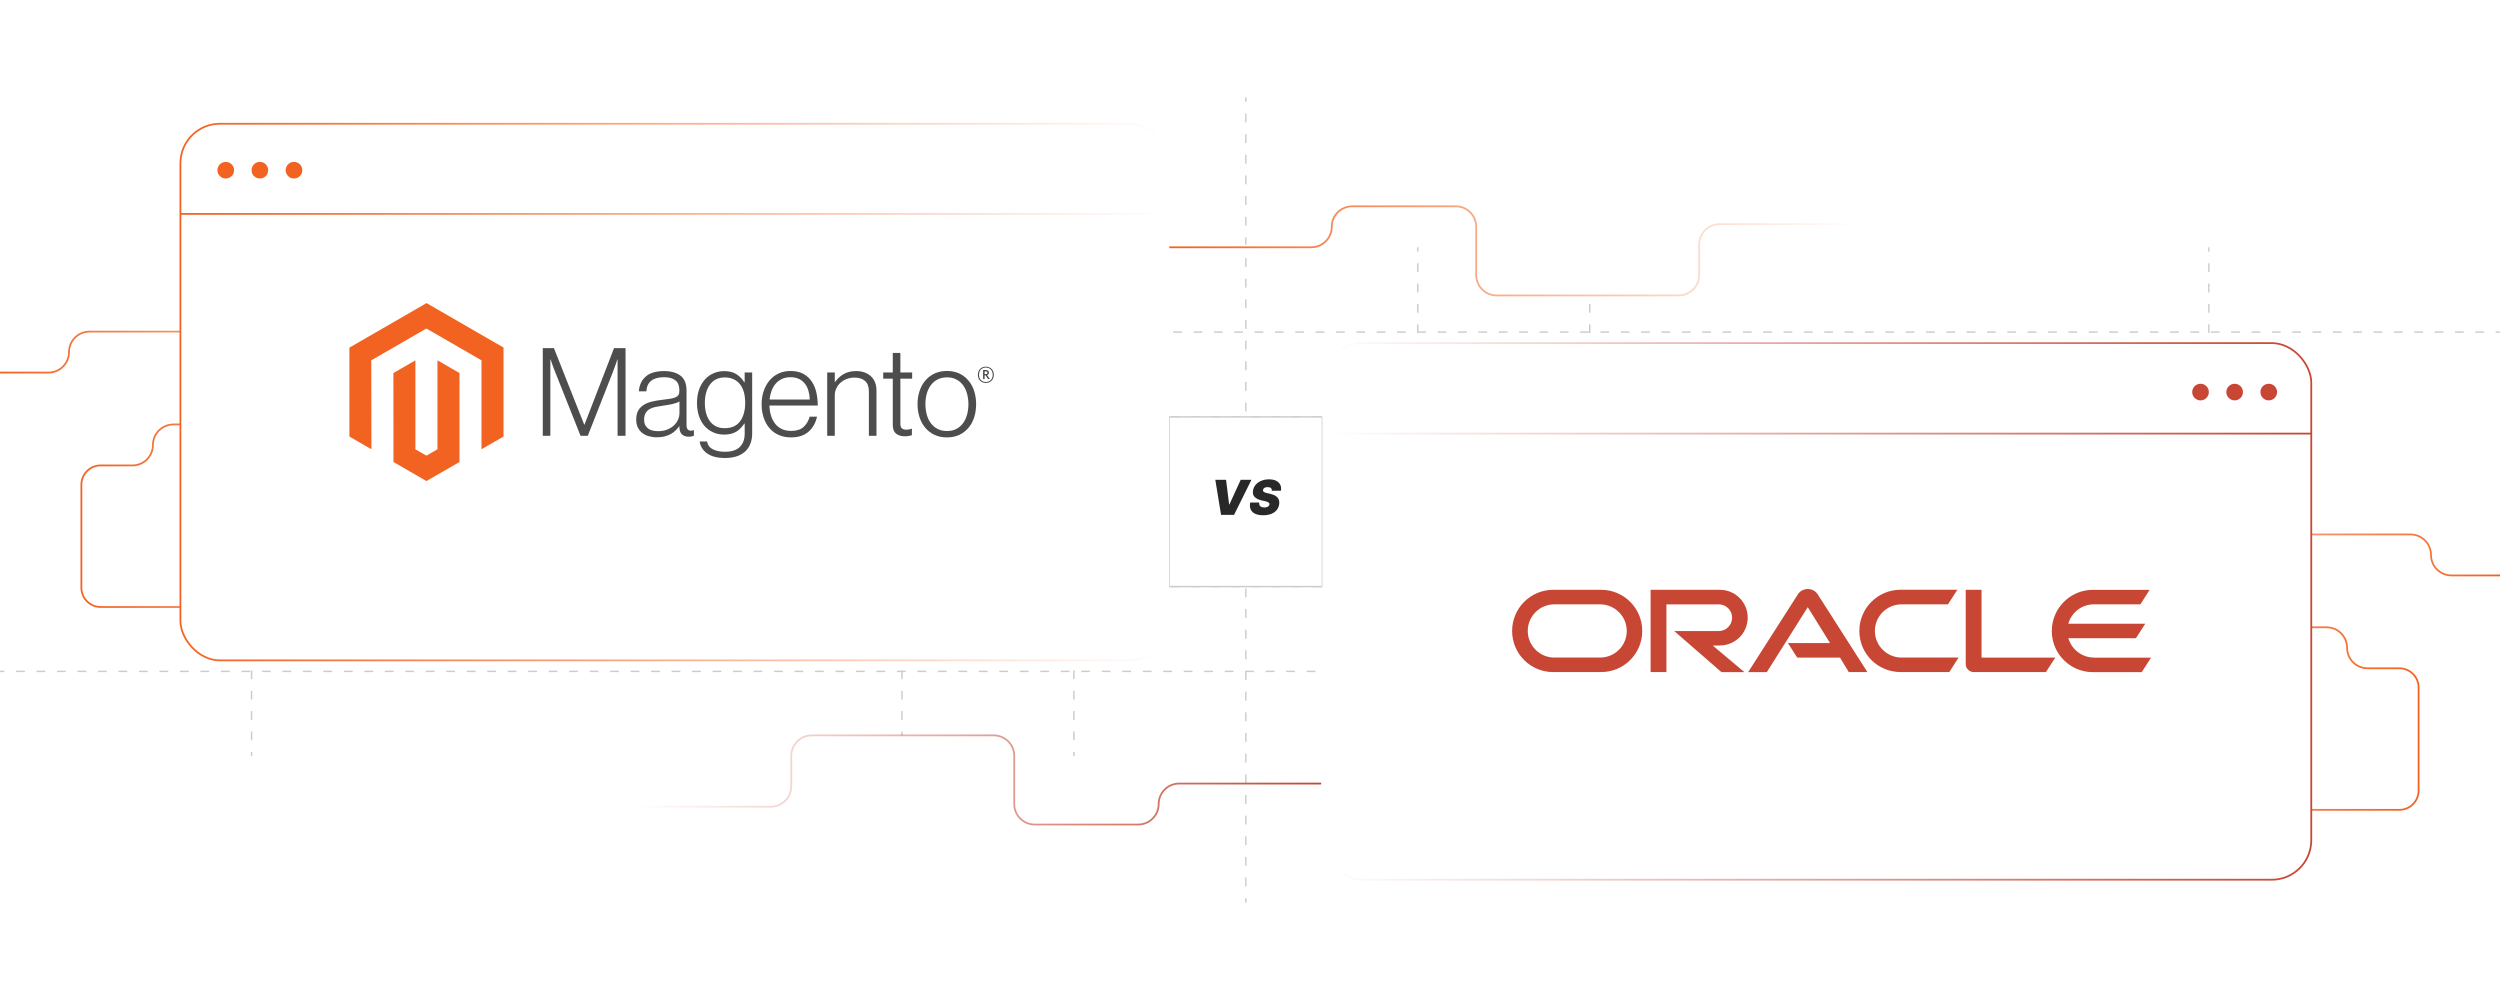 <?xml version="1.0" encoding="UTF-8"?><svg id="b" xmlns="http://www.w3.org/2000/svg" xmlns:xlink="http://www.w3.org/1999/xlink" viewBox="0 0 1000 400"><defs><linearGradient id="c" x1="0" y1="150.475" x2="238.635" y2="150.475" gradientUnits="userSpaceOnUse"><stop offset="0" stop-color="#f26322"/><stop offset=".996" stop-color="#f26322" stop-opacity="0"/></linearGradient><linearGradient id="d" x1="32.202" y1="206.289" x2="308.591" y2="206.289" xlink:href="#c"/><linearGradient id="e" x1="995.268" y1="231.614" x2="1233.903" y2="231.614" gradientTransform="translate(1995.268) rotate(-180) scale(1 -1)" xlink:href="#c"/><linearGradient id="f" x1="1027.47" y1="287.428" x2="1303.859" y2="287.428" gradientTransform="translate(1995.268) rotate(-180) scale(1 -1)" xlink:href="#c"/><linearGradient id="g" x1="71.807" y1="156.83" x2="468.064" y2="156.83" xlink:href="#c"/><filter id="h" x="54.063" y="31.528" width="432" height="250.56" filterUnits="userSpaceOnUse"><feOffset dx="0" dy="0"/><feGaussianBlur result="i" stdDeviation="5.832"/><feFlood flood-color="#969696" flood-opacity=".3"/><feComposite in2="i" operator="in"/><feComposite in="SourceGraphic"/></filter><linearGradient id="j" x1="528.612" y1="244.566" x2="924.868" y2="244.566" gradientUnits="userSpaceOnUse"><stop offset=".004" stop-color="#c74634" stop-opacity="0"/><stop offset="1" stop-color="#c74634"/></linearGradient><filter id="k" x="511.023" y="119.368" width="431.52" height="250.56" filterUnits="userSpaceOnUse"><feOffset dx="0" dy="0"/><feGaussianBlur result="l" stdDeviation="5.832"/><feFlood flood-color="#969696" flood-opacity=".3"/><feComposite in2="l" operator="in"/><feComposite in="SourceGraphic"/></filter><linearGradient id="m" x1="528.969" y1="173.44" x2="924.511" y2="173.44" xlink:href="#j"/><linearGradient id="n" x1="72.165" y1="85.566" x2="467.706" y2="85.566" xlink:href="#c"/><linearGradient id="o" x1="467.706" y1="100.351" x2="743.737" y2="100.351" xlink:href="#c"/><linearGradient id="p" x1="655.653" y1="278.826" x2="931.684" y2="278.826" gradientTransform="translate(1184.12 590.808) rotate(-180)" gradientUnits="userSpaceOnUse"><stop offset="0" stop-color="#c74634"/><stop offset=".996" stop-color="#c74634" stop-opacity="0"/></linearGradient></defs><path d="M0,149.032h19.407c4.526,0,8.195-3.669,8.195-8.195h0c0-4.526,3.669-8.195,8.195-8.195h41.385c4.526,0,8.195,3.669,8.195,8.195v19.274c0,4.526,3.669,8.195,8.195,8.195h72.794c4.526,0,8.195-3.669,8.195-8.195v-12.141c0-4.526,3.669-8.195,8.195-8.195h55.881" fill="#fff" stroke="url(#c)" stroke-miterlimit="10" stroke-width=".715"/><path d="M308.591,176.915h-55.881c-4.526,0-8.195,3.669-8.195,8.195v12.141c0,4.526-3.669,8.195-8.195,8.195h-72.794c-4.526,0-8.195-3.669-8.195-8.195v-19.274c0-4.526-3.669-8.195-8.195-8.195h-77.768c-4.526,0-8.195,3.669-8.195,8.195h0c0,4.526-3.669,8.195-8.195,8.195h-12.716c-4.255,0-7.704,3.449-7.704,7.704v41.215c0,4.255,3.449,7.704,7.704,7.704h62.715" fill="none" stroke="url(#d)" stroke-miterlimit="10" stroke-width=".715"/><path d="M1000,230.172h-19.407c-4.526,0-8.195-3.669-8.195-8.195h0c0-4.526-3.669-8.195-8.195-8.195h-41.385c-4.526,0-8.195,3.669-8.195,8.195v19.274c0,4.526-3.669,8.195-8.195,8.195h-72.794c-4.526,0-8.195-3.669-8.195-8.195v-12.141c0-4.526-3.669-8.195-8.195-8.195h-55.881" fill="#fff" stroke="url(#e)" stroke-miterlimit="10" stroke-width=".715"/><path d="M691.409,258.054h55.881c4.526,0,8.195,3.669,8.195,8.195v12.141c0,4.526,3.669,8.195,8.195,8.195h72.794c4.526,0,8.195-3.669,8.195-8.195v-19.274c0-4.526,3.669-8.195,8.195-8.195h77.768c4.526,0,8.195,3.669,8.195,8.195h0c0,4.526,3.669,8.195,8.195,8.195h12.716c4.255,0,7.704,3.449,7.704,7.704v41.215c0,4.255-3.449,7.704-7.704,7.704h-62.715" fill="none" stroke="url(#f)" stroke-miterlimit="10" stroke-width=".715"/><line y1="268.557" x2="1.75" y2="268.557" fill="none" stroke="#ccc" stroke-miterlimit="10" stroke-width=".583"/><line x1="6.432" y1="268.557" x2="700.584" y2="268.557" fill="none" stroke="#ccc" stroke-dasharray="3.512 4.682" stroke-miterlimit="10" stroke-width=".583"/><line x1="702.925" y1="268.557" x2="704.675" y2="268.557" fill="none" stroke="#ccc" stroke-miterlimit="10" stroke-width=".583"/><line x1="292" y1="234.627" x2="293.75" y2="234.627" fill="none" stroke="#ccc" stroke-miterlimit="10" stroke-width=".583"/><line x1="298.373" y1="234.627" x2="700.614" y2="234.627" fill="none" stroke="#ccc" stroke-dasharray="3.468 4.623" stroke-miterlimit="10" stroke-width=".583"/><line x1="702.925" y1="234.627" x2="704.675" y2="234.627" fill="none" stroke="#ccc" stroke-miterlimit="10" stroke-width=".583"/><line x1="292" y1="200.698" x2="293.75" y2="200.698" fill="none" stroke="#ccc" stroke-miterlimit="10" stroke-width=".583"/><line x1="298.373" y1="200.698" x2="700.614" y2="200.698" fill="none" stroke="#ccc" stroke-dasharray="3.468 4.623" stroke-miterlimit="10" stroke-width=".583"/><line x1="702.925" y1="200.698" x2="704.675" y2="200.698" fill="none" stroke="#ccc" stroke-miterlimit="10" stroke-width=".583"/><line x1="292" y1="166.768" x2="293.75" y2="166.768" fill="none" stroke="#ccc" stroke-miterlimit="10" stroke-width=".583"/><line x1="298.373" y1="166.768" x2="700.614" y2="166.768" fill="none" stroke="#ccc" stroke-dasharray="3.468 4.623" stroke-miterlimit="10" stroke-width=".583"/><line x1="702.925" y1="166.768" x2="704.675" y2="166.768" fill="none" stroke="#ccc" stroke-miterlimit="10" stroke-width=".583"/><line x1="292" y1="132.839" x2="293.75" y2="132.839" fill="none" stroke="#ccc" stroke-miterlimit="10" stroke-width=".583"/><line x1="298.4" y1="132.839" x2="995.925" y2="132.839" fill="none" stroke="#ccc" stroke-dasharray="3.488 4.65" stroke-miterlimit="10" stroke-width=".583"/><line x1="998.25" y1="132.839" x2="1000" y2="132.839" fill="none" stroke="#ccc" stroke-miterlimit="10" stroke-width=".583"/><line x1="635.896" y1="98.909" x2="635.896" y2="100.659" fill="none" stroke="#ccc" stroke-miterlimit="10" stroke-width=".583"/><line x1="635.896" y1="105.312" x2="635.896" y2="298.41" fill="none" stroke="#ccc" stroke-dasharray="3.49 4.653" stroke-miterlimit="10" stroke-width=".583"/><line x1="635.896" y1="300.736" x2="635.896" y2="302.486" fill="none" stroke="#ccc" stroke-miterlimit="10" stroke-width=".583"/><line x1="567.117" y1="98.909" x2="567.117" y2="100.659" fill="none" stroke="#ccc" stroke-miterlimit="10" stroke-width=".583"/><line x1="567.117" y1="105.312" x2="567.117" y2="298.41" fill="none" stroke="#ccc" stroke-dasharray="3.49 4.653" stroke-miterlimit="10" stroke-width=".583"/><line x1="567.117" y1="300.736" x2="567.117" y2="302.486" fill="none" stroke="#ccc" stroke-miterlimit="10" stroke-width=".583"/><line x1="498.338" y1="38.936" x2="498.338" y2="40.685" fill="none" stroke="#ccc" stroke-miterlimit="10" stroke-width=".583"/><line x1="498.338" y1="45.406" x2="498.338" y2="356.954" fill="none" stroke="#ccc" stroke-dasharray="3.54 4.72" stroke-miterlimit="10" stroke-width=".583"/><line x1="498.338" y1="359.315" x2="498.338" y2="361.064" fill="none" stroke="#ccc" stroke-miterlimit="10" stroke-width=".583"/><line x1="429.559" y1="98.909" x2="429.559" y2="100.659" fill="none" stroke="#ccc" stroke-miterlimit="10" stroke-width=".583"/><line x1="429.559" y1="105.312" x2="429.559" y2="298.41" fill="none" stroke="#ccc" stroke-dasharray="3.49 4.653" stroke-miterlimit="10" stroke-width=".583"/><line x1="429.559" y1="300.736" x2="429.559" y2="302.486" fill="none" stroke="#ccc" stroke-miterlimit="10" stroke-width=".583"/><line x1="360.779" y1="98.909" x2="360.779" y2="100.659" fill="none" stroke="#ccc" stroke-miterlimit="10" stroke-width=".583"/><line x1="360.779" y1="105.312" x2="360.779" y2="298.41" fill="none" stroke="#ccc" stroke-dasharray="3.49 4.653" stroke-miterlimit="10" stroke-width=".583"/><line x1="360.779" y1="300.736" x2="360.779" y2="302.486" fill="none" stroke="#ccc" stroke-miterlimit="10" stroke-width=".583"/><line x1="100.619" y1="98.909" x2="100.619" y2="100.659" fill="none" stroke="#ccc" stroke-miterlimit="10" stroke-width=".583"/><line x1="100.619" y1="105.312" x2="100.619" y2="298.41" fill="none" stroke="#ccc" stroke-dasharray="3.49 4.653" stroke-miterlimit="10" stroke-width=".583"/><line x1="100.619" y1="300.736" x2="100.619" y2="302.486" fill="none" stroke="#ccc" stroke-miterlimit="10" stroke-width=".583"/><line x1="883.538" y1="98.909" x2="883.538" y2="100.659" fill="none" stroke="#ccc" stroke-miterlimit="10" stroke-width=".583"/><line x1="883.538" y1="105.312" x2="883.538" y2="298.41" fill="none" stroke="#ccc" stroke-dasharray="3.49 4.653" stroke-miterlimit="10" stroke-width=".583"/><line x1="883.538" y1="300.736" x2="883.538" y2="302.486" fill="none" stroke="#ccc" stroke-miterlimit="10" stroke-width=".583"/><rect x="467.706" y="166.768" width="61.263" height="67.859" fill="#fff" stroke="#ccc" stroke-miterlimit="10" stroke-width=".583"/><rect x="72.165" y="49.503" width="395.541" height="214.653" rx="15.796" ry="15.796" fill="#fff" filter="url(#h)" stroke="url(#g)" stroke-miterlimit="10" stroke-width=".715"/><rect x="528.969" y="137.239" width="395.541" height="214.653" rx="15.796" ry="15.796" fill="#fff" filter="url(#k)" stroke="url(#j)" stroke-miterlimit="10" stroke-width=".715"/><path d="M837.604,263.027c-4.871,0-8.968-3.284-10.259-7.75h27.032l3.727-5.794h-30.778c1.273-4.502,5.37-7.75,10.259-7.75h18.563l3.709-5.794h-22.696c-9.079,0-16.441,7.362-16.441,16.478s7.362,16.441,16.441,16.441h19.541l3.709-5.794h-22.807v-.037ZM760.178,268.821h19.541l3.709-5.794h-22.788c-5.923,0-10.684-4.779-10.684-10.647s4.761-10.647,10.684-10.647h18.544l3.764-5.831h-22.733c-9.097,0-16.478,7.362-16.478,16.478s7.381,16.441,16.478,16.441M640.036,263.027h-18.286c-5.886,0-10.647-4.779-10.647-10.647s4.761-10.647,10.647-10.647h18.268c5.886,0,10.684,4.761,10.684,10.647s-4.761,10.647-10.684,10.647M621.344,268.821h19.135c9.097,0,16.422-7.362,16.422-16.441s-7.344-16.459-16.459-16.459h-19.116c-9.115,0-16.478,7.344-16.478,16.478s7.362,16.441,16.478,16.441l.018-.018ZM687.956,258.174c6.181,0,11.127-4.982,11.127-11.127s-4.964-11.127-11.145-11.127h-27.697v32.919h6.329v-27.088h20.943c2.952,0,5.333,2.38,5.333,5.314s-2.38,5.351-5.333,5.351h-17.825l18.913,16.441h9.171l-12.677-10.647h2.879M792.617,263.027v-27.106h-6.329v29.782c0,.812.351,1.605.941,2.177.591.627,1.439.96,2.288.96h28.841l3.764-5.794h-29.505v-.018ZM715.155,257.233h16.865l-8.912-14.374-16.367,25.981h-7.473l19.947-31.203c.849-1.273,2.325-2.03,3.912-2.03s2.989.738,3.857,1.974l19.984,31.258h-7.455l-3.506-5.794h-17.105l-3.727-5.794h0l-.018-.018Z" fill="#c74634"/><polygon points="170.614 121.238 139.761 139.048 139.761 174.619 148.568 179.711 148.506 144.131 170.552 131.406 192.598 144.131 192.598 179.696 201.405 174.619 201.405 139.016 170.614 121.238" fill="#f26322"/><polygon points="174.983 179.703 170.583 182.261 166.16 179.727 166.16 144.131 157.36 149.215 157.376 184.795 170.575 192.421 183.79 184.795 183.79 149.215 174.983 144.131 174.983 179.703" fill="#f26322"/><path d="M221.578,139.265l12.111,30.597h.101l11.816-30.597h4.61v35.059h-3.187v-30.55h-.101c-.166.554-.345,1.109-.536,1.664-.166.456-.355.961-.568,1.516-.21.56-.404,1.081-.56,1.57l-10.152,25.801h-2.892l-10.253-25.793c-.197-.456-.394-.954-.591-1.492-.197-.539-.378-1.055-.544-1.547-.197-.591-.394-1.163-.591-1.718h-.101v30.55h-3.024v-35.059h4.462Z" fill="#4d4d4d"/><path d="M259.482,174.472c-.952-.263-1.843-.712-2.62-1.321-.741-.594-1.337-1.349-1.741-2.208-.425-.881-.637-1.91-.637-3.086,0-1.503.277-2.728.832-3.677.547-.937,1.323-1.721,2.254-2.278.948-.57,2.052-1.003,3.312-1.298,1.333-.306,2.683-.534,4.042-.684,1.244-.13,2.298-.27,3.164-.42.866-.15,1.568-.339,2.107-.568.539-.228.93-.531,1.174-.909.244-.378.365-.894.365-1.547v-.49c0-1.731-.523-3.014-1.57-3.848-1.047-.834-2.55-1.252-4.509-1.252-4.514,0-6.885,1.881-7.113,5.644h-2.993c.166-2.451,1.073-4.413,2.721-5.885,1.648-1.472,4.107-2.208,7.377-2.208,2.778,0,4.967.614,6.569,1.842,1.601,1.228,2.402,3.231,2.402,6.009v13.775c0,.751.14,1.298.42,1.64.28.342.697.531,1.252.568.172-.001.344-.016.513-.047.179-.031.381-.086.614-.148h.148v2.208c-.27.112-.548.203-.832.272-.403.09-.815.132-1.228.124-1.109,0-1.993-.288-2.651-.863-.658-.575-1.018-1.482-1.081-2.721v-.536h-.132c-.398.537-.832,1.046-1.298,1.524-.548.554-1.168,1.032-1.842,1.423-.785.451-1.627.796-2.503,1.026-.948.264-2.026.394-3.234.389-1.111.009-2.219-.141-3.288-.443M266.952,171.805c1.062-.441,1.954-1.005,2.674-1.695,1.367-1.286,2.148-3.075,2.161-4.952v-4.563c-.819.456-1.809.808-2.97,1.057s-2.363.454-3.607.614c-1.078.166-2.076.337-2.993.513-.917.176-1.71.461-2.379.855-.661.384-1.21.933-1.594,1.594-.394.668-.591,1.544-.591,2.627,0,.881.155,1.617.466,2.208.291.565.712,1.053,1.228,1.423.538.373,1.146.632,1.788.762.711.149,1.435.222,2.161.218,1.373,0,2.591-.22,3.654-.661" fill="#4d4d4d"/><path d="M282.772,181.32c-1.7-1.259-2.664-2.837-2.892-4.734h2.938c.264,1.472,1.057,2.526,2.379,3.164,1.321.637,2.9.956,4.734.956,2.716,0,4.719-.645,6.009-1.936,1.29-1.29,1.936-3.065,1.936-5.325v-4.019h-.148c-.948,1.435-2.045,2.529-3.288,3.28-1.244.751-2.83,1.127-4.757,1.127-1.669,0-3.172-.311-4.509-.933-1.321-.605-2.493-1.491-3.436-2.596-.948-1.109-1.677-2.441-2.184-3.996-.508-1.555-.762-3.262-.762-5.123,0-2.057.293-3.879.878-5.465.586-1.586,1.371-2.918,2.355-3.996.959-1.061,2.14-1.897,3.459-2.449,1.327-.555,2.752-.838,4.19-.832,1.959,0,3.576.402,4.851,1.205,1.275.803,2.337,1.889,3.187,3.257h.148v-3.933h3.008v24.37c0,2.809-.785,5.081-2.355,6.817-1.928,2.026-4.755,3.039-8.481,3.039-3.14,0-5.561-.63-7.261-1.889M296.065,168.486c1.342-1.866,2.013-4.317,2.013-7.354,0-1.503-.163-2.876-.49-4.12-.327-1.244-.834-2.314-1.524-3.211-.678-.891-1.56-1.606-2.573-2.083-1.031-.492-2.234-.739-3.607-.739-2.519,0-4.472.93-5.861,2.791-1.389,1.861-2.083,4.345-2.083,7.455-.011,1.347.154,2.691.49,3.996.327,1.223.816,2.285,1.469,3.187.639.885,1.478,1.607,2.449,2.107.98.508,2.14.762,3.483.762,2.809,0,4.884-.933,6.227-2.799" fill="#4d4d4d"/><path d="M311.41,173.959c-1.429-.638-2.694-1.593-3.7-2.791-.995-1.192-1.754-2.599-2.278-4.221s-.785-3.379-.785-5.271c0-1.897.277-3.654.832-5.271s1.329-3.021,2.324-4.213c.99-1.188,2.229-2.144,3.63-2.799,1.42-.668,3.014-1.003,4.781-1.003,2.026,0,3.734.384,5.123,1.151,1.359.741,2.52,1.8,3.381,3.086.866,1.29,1.48,2.77,1.842,4.439.361,1.691.541,3.417.536,5.146h-19.317c.02,1.354.226,2.698.614,3.996.342,1.159.889,2.246,1.617,3.211.708.922,1.624,1.662,2.674,2.161,1.078.523,2.337.785,3.778.785,2.125,0,3.768-.516,4.928-1.547,1.161-1.031,1.985-2.412,2.472-4.143h2.946c-.554,2.519-1.7,4.529-3.436,6.032-1.736,1.503-4.04,2.254-6.911,2.254-1.897,0-3.581-.334-5.053-1.003M323.373,156.305c-.327-1.093-.801-2.042-1.423-2.845-.626-.806-1.433-1.453-2.355-1.889-.948-.456-2.076-.684-3.381-.684-1.306,0-2.443.228-3.413.684-.97.438-1.832,1.083-2.526,1.889-.707.838-1.262,1.793-1.64,2.822-.422,1.136-.694,2.323-.808,3.529h16.084c-.023-1.187-.203-2.366-.536-3.506" fill="#4d4d4d"/><path d="M333.914,148.974v3.871h.101c.869-1.292,2.016-2.373,3.358-3.164,1.389-.834,3.096-1.252,5.123-1.252,2.353,0,4.291.679,5.815,2.037s2.283,3.312,2.278,5.861v18.004h-3.039v-17.708c0-1.928-.516-3.343-1.547-4.244-1.031-.902-2.446-1.35-4.244-1.345-1.038-.006-2.068.179-3.039.544-.919.34-1.767.846-2.503,1.492-.717.633-1.294,1.409-1.695,2.278-.414.907-.624,1.895-.614,2.892v16.091h-3.032v-25.358h3.039Z" fill="#4d4d4d"/><path d="M358.432,173.469c-.881-.705-1.321-1.873-1.321-3.506v-18.486h-3.825v-2.503h3.825v-7.797h3.039v7.797h4.711v2.503h-4.711v17.996c0,.917.205,1.547.614,1.889.409.342,1.021.513,1.835.513.371-.002.741-.044,1.104-.124.311-.062.616-.153.909-.272h.148v2.596c-.901.303-1.847.453-2.799.443-1.472,0-2.648-.352-3.529-1.057" fill="#4d4d4d"/><path d="M373.855,173.959c-1.425-.649-2.688-1.604-3.7-2.799-1.016-1.192-1.793-2.596-2.332-4.213s-.808-3.374-.808-5.271c0-1.897.27-3.654.808-5.271s1.316-3.024,2.332-4.221c1.012-1.194,2.276-2.149,3.7-2.799,1.456-.668,3.099-1.003,4.928-1.003s3.464.334,4.905,1.003c1.415.654,2.67,1.609,3.677,2.799,1.016,1.192,1.783,2.599,2.301,4.221.518,1.622.78,3.379.785,5.271,0,1.897-.262,3.654-.785,5.271s-1.29,3.021-2.301,4.213c-1.007,1.19-2.262,2.145-3.677,2.799-1.435.668-3.071,1.003-4.905,1.003s-3.477-.334-4.928-1.003M382.515,171.58c1.067-.545,1.991-1.333,2.697-2.301.72-.98,1.259-2.125,1.617-3.436.72-2.731.72-5.602,0-8.333-.358-1.311-.896-2.457-1.617-3.436-.706-.969-1.63-1.757-2.697-2.301-1.078-.56-2.319-.837-3.724-.832s-2.656.282-3.755.832c-1.061.553-1.984,1.34-2.697,2.301-.736.98-1.283,2.125-1.64,3.436-.718,2.731-.718,5.602,0,8.333.358,1.306.904,2.451,1.64,3.436.715.96,1.637,1.747,2.697,2.301,1.062.554,2.314.832,3.755.832s2.682-.277,3.724-.832" fill="#4d4d4d"/><path d="M394.338,153.188c-1.881,0-3.187-1.306-3.187-3.257s1.337-3.273,3.187-3.273,3.195,1.321,3.195,3.273-1.337,3.257-3.195,3.257M394.338,147.031c-1.516,0-2.728,1.042-2.728,2.892s1.205,2.876,2.728,2.876,2.744-1.042,2.744-2.876-1.22-2.892-2.744-2.892M395.279,151.672l-1.081-1.547h-.35v1.492h-.622v-3.623h1.096c.754,0,1.259.381,1.259,1.057,0,.521-.28.855-.731.995l1.042,1.477-.614.148ZM394.331,148.57h-.482v1.065h.451c.404,0,.661-.171.661-.536s-.225-.536-.63-.536" fill="#4d4d4d"/><line x1="528.969" y1="173.44" x2="924.511" y2="173.44" fill="#fff" stroke="url(#m)" stroke-miterlimit="10" stroke-width=".715"/><line x1="72.165" y1="85.566" x2="467.706" y2="85.566" fill="#fff" stroke="url(#n)" stroke-miterlimit="10" stroke-width=".715"/><circle cx="90.302" cy="68.081" r="3.329" fill="#f26322"/><circle cx="103.948" cy="68.081" r="3.329" fill="#f26322"/><circle cx="117.595" cy="68.081" r="3.329" fill="#f26322"/><circle cx="880.209" cy="156.83" r="3.329" fill="#c74634"/><circle cx="893.856" cy="156.83" r="3.329" fill="#c74634"/><circle cx="907.503" cy="156.83" r="3.329" fill="#c74634"/><path d="M490.422,191.929l1.231,9.877h.109l4.514-9.877h4.295l-6.949,14.008h-5.198l-2.298-14.008h4.295Z" fill="#282828"/><path d="M508.725,196.306c.041-.452-.068-.807-.328-1.063-.26-.258-.697-.387-1.313-.387-.392,0-.719.046-.981.137-.262.091-.465.217-.608.376-.144.16-.234.345-.271.554-.041.165-.037.315.011.448.048.135.141.257.28.366.139.109.323.207.554.294s.505.164.824.232l1.095.246c.747.164,1.376.38,1.884.646.509.267.909.583,1.2.947.292.365.484.773.578,1.225s.095.943.004,1.478c-.155.921-.514,1.7-1.074,2.339s-1.293,1.124-2.195,1.457c-.903.333-1.947.499-3.133.499-1.213,0-2.242-.182-3.088-.544s-1.457-.919-1.833-1.669c-.377-.75-.469-1.708-.277-2.876h3.611c-.055.429-.009.789.137,1.081.146.292.381.513.705.663.323.15.727.226,1.21.226.411,0,.762-.05,1.054-.15.292-.1.522-.239.69-.417.169-.178.272-.381.309-.608.036-.21,0-.398-.11-.561-.109-.164-.308-.311-.595-.444-.287-.132-.682-.253-1.183-.362l-1.341-.301c-1.19-.273-2.089-.726-2.695-1.355s-.82-1.491-.643-2.585c.146-.894.514-1.675,1.105-2.343s1.343-1.188,2.257-1.56,1.928-.558,3.04-.558c1.131,0,2.078.19,2.843.567.764.379,1.312.91,1.647,1.594.336.685.426,1.487.271,2.408h-3.639Z" fill="#282828"/><path d="M467.706,98.909h56.804c4.526,0,8.195-3.669,8.195-8.195h0c0-4.526,3.669-8.195,8.195-8.195h41.385c4.526,0,8.195,3.669,8.195,8.195v19.274c0,4.526,3.669,8.195,8.195,8.195h72.794c4.526,0,8.195-3.669,8.195-8.195v-12.141c0-4.526,3.669-8.195,8.195-8.195h55.881" fill="#fff" stroke="url(#o)" stroke-miterlimit="10" stroke-width=".715"/><path d="M528.467,313.424h-56.804c-4.526,0-8.195,3.669-8.195,8.195h0c0,4.526-3.669,8.195-8.195,8.195h-41.385c-4.526,0-8.195-3.669-8.195-8.195v-19.274c0-4.526-3.669-8.195-8.195-8.195h-72.794c-4.526,0-8.195,3.669-8.195,8.195v12.141c0,4.526-3.669,8.195-8.195,8.195h-55.881" fill="#fff" stroke="url(#p)" stroke-miterlimit="10" stroke-width=".715"/></svg>